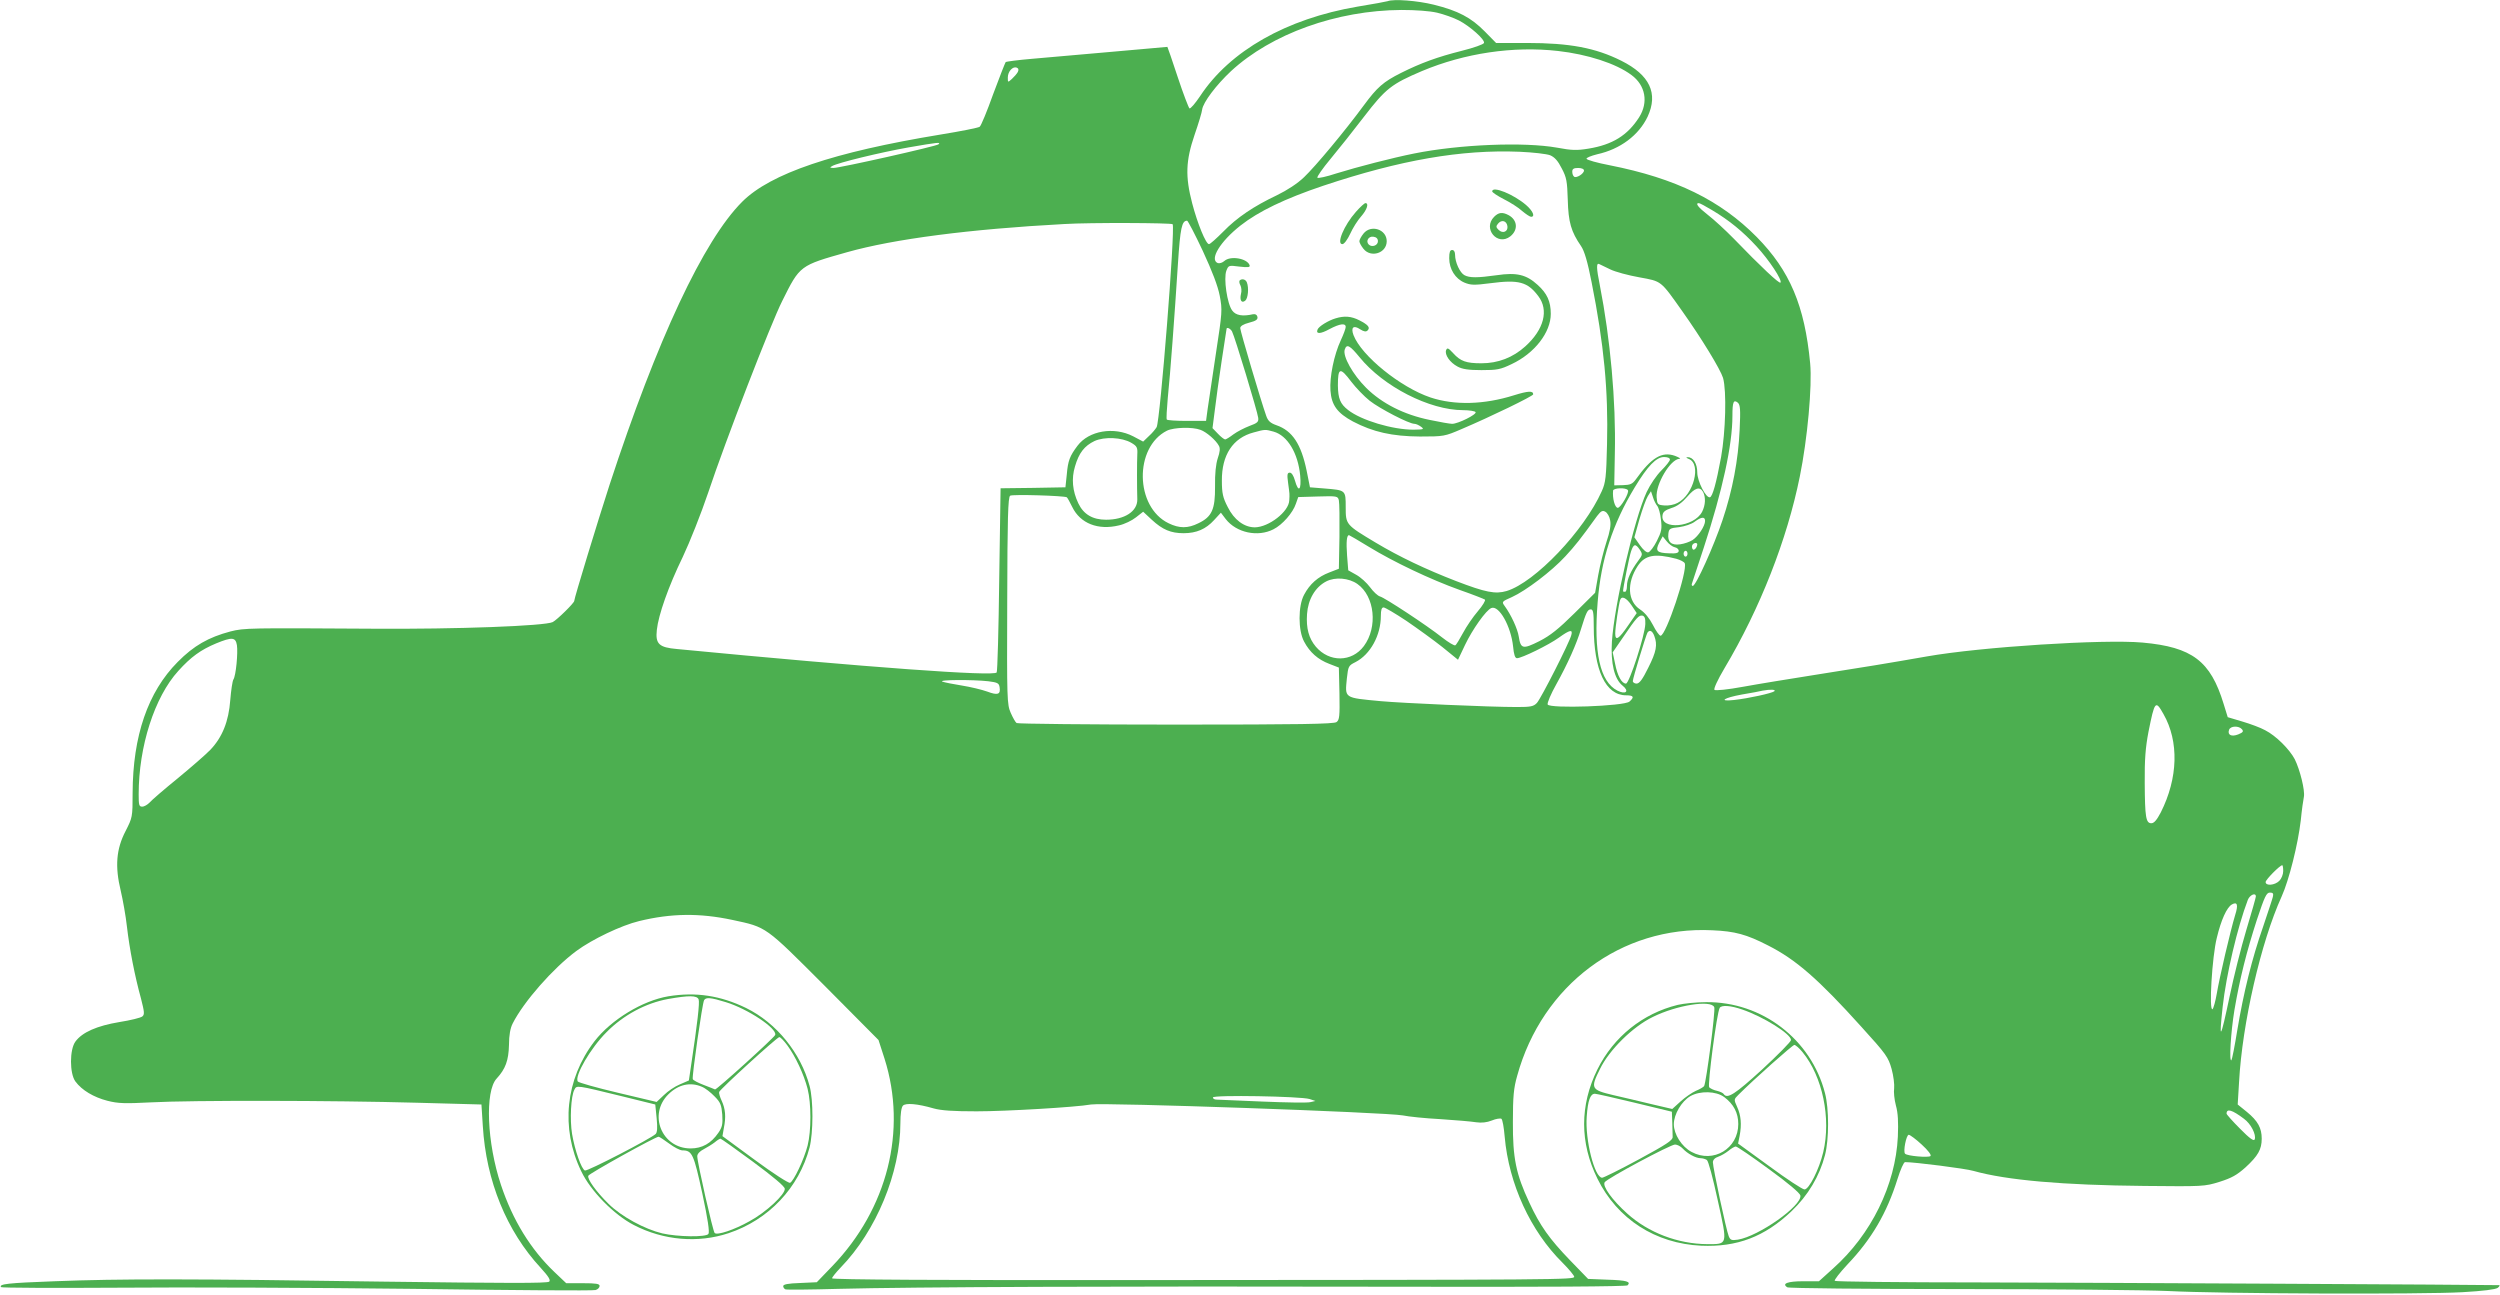 <?xml version="1.0" standalone="no"?>
<!DOCTYPE svg PUBLIC "-//W3C//DTD SVG 20010904//EN"
 "http://www.w3.org/TR/2001/REC-SVG-20010904/DTD/svg10.dtd">
<svg version="1.0" xmlns="http://www.w3.org/2000/svg"
 width="1280pt" height="663pt" viewBox="0 0 1280 663"
 preserveAspectRatio="xMidYMid meet">
<g transform="translate(0,663) scale(0.1,-0.1)"
fill="#4caf50" stroke="none">
<path d="M7105 6624 c-5 -2 -75 -15 -155 -28 -363 -62 -653 -226 -806 -459
-25 -37 -49 -65 -54 -62 -4 3 -32 75 -60 160 -28 85 -52 155 -53 155 -1 0
-128 -11 -282 -25 -154 -14 -338 -30 -410 -36 -71 -6 -133 -14 -136 -17 -3 -4
-32 -78 -64 -164 -31 -87 -62 -162 -69 -167 -6 -5 -96 -23 -201 -40 -547 -90
-870 -199 -1015 -344 -198 -198 -435 -704 -679 -1449 -59 -182 -181 -581 -181
-595 0 -10 -87 -96 -110 -108 -39 -20 -494 -37 -920 -34 -634 4 -659 4 -730
-14 -113 -30 -188 -73 -270 -156 -153 -154 -230 -379 -231 -671 0 -124 -1
-126 -36 -195 -48 -92 -55 -181 -25 -305 11 -47 26 -130 32 -185 13 -113 40
-252 72 -368 17 -67 19 -81 7 -91 -8 -7 -61 -20 -118 -29 -114 -19 -190 -52
-225 -100 -30 -41 -30 -163 0 -204 33 -45 94 -81 164 -99 55 -14 89 -15 225
-8 203 11 931 10 1360 -2 l330 -9 7 -110 c17 -282 122 -538 296 -726 41 -45
52 -63 44 -71 -9 -9 -227 -8 -844 0 -989 15 -1358 15 -1689 2 -241 -9 -284
-14 -274 -30 3 -4 274 -5 602 -3 329 3 1008 0 1510 -6 501 -7 921 -10 932 -6
12 3 21 13 21 21 0 11 -18 14 -86 14 l-85 0 -60 57 c-122 116 -214 266 -274
446 -72 216 -83 480 -22 545 45 49 61 92 63 172 0 50 7 87 19 110 56 111 207
283 326 371 81 60 230 131 321 153 164 40 309 42 478 6 177 -38 165 -30 472
-337 l276 -278 31 -96 c116 -367 15 -768 -268 -1062 l-79 -82 -86 -4 c-62 -2
-86 -7 -86 -16 0 -7 6 -15 13 -17 6 -2 127 -1 267 3 382 10 1438 14 2809 11
822 -2 1228 1 1234 7 19 19 -4 26 -103 29 l-99 4 -93 96 c-105 109 -153 176
-208 295 -68 145 -85 228 -84 412 0 131 4 174 22 237 128 465 533 768 999 745
116 -5 175 -21 286 -78 142 -72 257 -172 477 -416 129 -142 138 -156 155 -216
10 -36 15 -80 13 -99 -3 -18 1 -58 9 -88 11 -39 13 -85 10 -160 -12 -247 -136
-500 -331 -674 l-73 -66 -81 0 c-79 0 -111 -12 -81 -31 8 -5 403 -9 879 -9
476 0 958 -5 1070 -10 266 -14 1298 -18 1508 -6 106 6 168 14 180 22 9 7 13
14 7 14 -50 2 -2101 13 -2667 14 -399 0 -730 4 -734 8 -4 4 26 42 65 84 124
130 202 264 256 437 15 48 32 87 39 87 49 0 310 -33 350 -45 171 -48 458 -73
876 -77 299 -3 307 -3 384 21 63 20 89 35 133 74 64 59 83 92 83 147 0 55 -20
91 -76 137 l-47 38 7 115 c16 299 112 717 218 950 38 84 84 269 98 390 5 52
13 107 16 121 6 32 -20 138 -47 192 -27 51 -96 120 -151 148 -23 13 -77 33
-118 45 l-74 22 -21 68 c-67 220 -161 291 -415 314 -199 18 -827 -22 -1105
-71 -193 -34 -334 -57 -570 -94 -126 -20 -293 -47 -369 -61 -81 -15 -143 -21
-148 -16 -5 5 16 51 51 110 183 307 321 660 386 982 39 191 64 464 53 580 -28
295 -104 474 -273 646 -187 189 -415 301 -754 368 -63 12 -116 27 -118 33 -2
5 22 15 54 23 119 26 214 98 259 193 55 119 11 213 -135 286 -132 66 -264 91
-484 91 l-157 0 -58 59 c-70 71 -136 106 -261 137 -85 21 -206 30 -236 18z
m253 -59 c34 -8 85 -26 112 -40 56 -29 134 -98 128 -115 -2 -7 -53 -25 -113
-40 -127 -32 -211 -63 -311 -113 -92 -46 -123 -74 -191 -166 -97 -132 -249
-314 -306 -368 -34 -33 -87 -67 -138 -92 -120 -57 -205 -114 -276 -187 -35
-35 -67 -64 -73 -64 -16 0 -59 106 -86 209 -36 138 -33 218 12 350 20 58 38
117 39 130 5 37 72 126 148 197 207 191 541 311 872 313 73 0 144 -5 183 -14z
m619 -196 c151 -17 297 -64 376 -123 72 -53 88 -140 39 -217 -59 -92 -136
-140 -259 -160 -60 -10 -86 -9 -161 5 -168 30 -499 17 -732 -30 -110 -22 -292
-69 -398 -102 -51 -17 -94 -26 -97 -22 -3 5 27 48 67 96 40 48 118 146 173
218 110 143 140 166 295 232 219 92 468 129 697 103z m-2766 -108 c-5 -9 -19
-25 -30 -35 -21 -19 -21 -19 -21 7 0 31 25 58 45 51 10 -4 12 -11 6 -23z
m-406 -370 c-11 -10 -505 -121 -538 -121 -19 1 -20 2 -6 10 29 17 248 70 389
95 156 27 168 28 155 16z m3132 -56 c23 -10 40 -29 59 -67 25 -47 28 -66 31
-161 3 -115 17 -163 68 -237 17 -25 33 -78 54 -185 63 -317 86 -553 79 -830
-4 -168 -7 -196 -27 -240 -90 -202 -342 -467 -487 -511 -58 -17 -108 -7 -259
51 -155 60 -290 124 -412 197 -152 91 -153 92 -153 181 0 88 1 87 -109 96
l-74 6 -17 85 c-28 136 -73 205 -155 233 -31 11 -43 22 -52 48 -27 76 -133
434 -133 449 0 10 15 20 46 28 35 9 45 16 42 30 -3 11 -10 15 -23 13 -53 -12
-88 -6 -106 19 -26 34 -45 165 -30 204 11 28 12 28 67 21 45 -5 55 -4 52 7
-12 35 -98 50 -129 22 -10 -9 -25 -14 -34 -11 -44 18 12 110 116 192 93 73
228 138 424 204 396 132 706 186 1005 174 69 -3 139 -11 157 -18z m173 -78 c0
-16 -38 -40 -50 -32 -6 4 -10 15 -10 26 0 14 7 19 30 19 17 0 30 -5 30 -13z
m656 -203 c89 -53 158 -110 227 -185 65 -70 134 -175 123 -186 -6 -7 -100 81
-238 224 -44 45 -104 100 -134 123 -50 39 -66 60 -46 60 5 0 35 -16 68 -36z
m-2608 -208 c49 -106 77 -179 87 -230 14 -74 13 -83 -20 -299 -18 -122 -37
-249 -42 -282 l-8 -60 -98 0 c-55 0 -101 3 -103 7 -3 4 0 54 5 110 13 124 35
423 52 687 12 185 20 221 47 221 4 0 40 -69 80 -154z m-154 136 c14 -22 -64
-1006 -82 -1039 -6 -10 -23 -31 -40 -46 l-29 -28 -51 27 c-99 51 -227 29 -285
-48 -40 -53 -49 -77 -55 -147 l-7 -66 -166 -3 -166 -2 -7 -467 c-3 -256 -9
-470 -13 -476 -13 -21 -650 25 -1637 120 -92 8 -111 26 -103 98 8 76 59 222
133 374 35 74 94 222 130 329 89 267 321 866 379 981 91 183 89 181 333 250
238 67 625 118 1112 144 132 8 549 6 554 -1z m2240 -231 c26 -13 94 -31 150
-41 115 -21 107 -15 219 -173 100 -141 196 -299 209 -342 19 -67 13 -276 -10
-405 -25 -136 -44 -202 -57 -206 -20 -6 -65 82 -65 127 0 45 -21 79 -49 78
-11 0 -8 -3 6 -9 65 -26 25 -183 -58 -225 -16 -9 -47 -15 -67 -13 -35 3 -37 5
-40 41 -6 67 70 196 117 198 9 0 -2 7 -23 15 -67 24 -121 -9 -201 -121 -17
-23 -28 -28 -65 -29 l-45 -1 3 165 c6 265 -23 585 -77 860 -18 89 -18 116 -3
108 4 -2 29 -14 56 -27z m-1936 -318 c14 -26 131 -413 134 -442 3 -21 -4 -27
-45 -42 -26 -10 -63 -29 -82 -43 -18 -14 -38 -26 -42 -26 -5 0 -22 13 -37 29
l-28 29 12 93 c6 52 22 165 35 252 14 88 25 161 25 163 0 11 20 2 28 -13z
m2599 -503 c-7 -155 -36 -309 -88 -464 -44 -131 -136 -336 -152 -336 -5 0 -7
6 -4 13 2 6 29 89 60 182 96 293 147 526 147 676 0 72 6 85 28 67 12 -11 14
-35 9 -138z m-2760 -1 c30 -11 79 -53 94 -82 7 -12 5 -32 -6 -63 -10 -31 -15
-79 -14 -145 1 -117 -16 -155 -85 -188 -54 -27 -98 -27 -153 0 -172 83 -177
389 -8 474 35 17 131 20 172 4z m374 -9 c71 -20 125 -110 136 -225 7 -75 -9
-90 -27 -25 -7 25 -17 40 -26 40 -13 0 -15 -9 -9 -52 8 -60 8 -55 6 -90 -2
-58 -105 -137 -176 -138 -55 0 -107 39 -139 104 -25 48 -30 71 -30 135 -1 131
56 219 163 247 58 16 59 16 102 4z m-729 -57 c29 -17 33 -24 31 -59 -2 -39 -2
-169 0 -231 1 -61 -65 -104 -160 -104 -68 0 -115 27 -142 84 -30 63 -36 126
-17 189 20 69 48 105 100 130 51 23 140 19 188 -9z m2758 -86 c0 -7 -20 -32
-44 -56 -25 -25 -57 -72 -75 -110 -64 -138 -166 -580 -178 -766 -7 -111 13
-192 54 -225 37 -29 18 -48 -26 -26 -89 46 -122 195 -101 453 17 218 76 399
190 588 66 109 110 155 150 155 18 0 30 -5 30 -13z m-215 -157 c8 -13 -37 -90
-52 -90 -15 0 -28 49 -24 88 1 14 67 17 76 2z m385 -9 c14 -28 12 -67 -5 -101
-41 -80 -214 -96 -203 -19 2 18 13 27 46 38 28 8 55 28 80 57 40 47 65 55 82
25z m-235 -71 c7 -8 16 -40 19 -70 6 -48 3 -62 -21 -110 -15 -30 -35 -56 -44
-58 -9 -2 -27 14 -43 37 l-28 40 26 93 c15 51 34 104 43 118 l16 25 10 -30 c5
-17 15 -37 22 -45z m-3023 44 c3 -2 16 -25 28 -50 41 -84 132 -120 239 -94 28
6 67 25 87 41 l37 29 44 -41 c55 -51 98 -69 163 -69 66 0 114 21 156 67 l35
38 25 -33 c55 -70 164 -93 244 -52 46 23 100 85 115 131 l12 34 101 3 c98 3
102 2 107 -20 3 -13 4 -97 3 -187 l-3 -163 -49 -19 c-58 -22 -100 -59 -129
-114 -31 -57 -31 -183 0 -240 29 -55 71 -92 129 -114 l49 -19 3 -133 c2 -117
0 -135 -15 -146 -13 -10 -190 -13 -822 -13 -443 0 -811 4 -816 8 -6 4 -19 27
-30 52 -19 43 -20 67 -18 574 1 423 4 531 15 538 12 8 274 0 290 -8z m2782
-118 c5 -23 -1 -58 -19 -111 -14 -43 -33 -119 -42 -169 l-16 -91 -106 -105
c-81 -80 -123 -114 -180 -143 -84 -42 -95 -40 -105 24 -6 39 -39 111 -72 156
-16 22 -15 23 37 46 71 32 203 132 273 208 51 55 78 89 163 207 20 26 28 30
42 22 10 -5 22 -25 25 -44z m486 -3 c0 -26 -35 -79 -64 -98 -14 -9 -42 -19
-64 -22 -45 -6 -65 12 -60 54 3 26 7 29 55 34 29 4 65 16 80 28 34 25 53 27
53 4z m-1721 -133 c126 -77 315 -167 466 -221 66 -23 124 -46 128 -49 4 -4
-12 -31 -36 -59 -25 -29 -59 -79 -76 -111 -18 -33 -35 -62 -40 -64 -5 -3 -35
15 -67 40 -81 64 -293 203 -318 210 -12 3 -35 25 -51 47 -17 23 -49 52 -71 64
l-41 23 -6 76 c-5 70 -2 104 10 104 2 0 48 -27 102 -60z m1566 -2 c11 -2 20
-10 20 -18 0 -11 -12 -15 -49 -13 -63 2 -72 12 -51 54 l18 33 21 -26 c11 -14
30 -28 41 -30z m115 15 c-1 -18 -18 -35 -24 -24 -4 6 -4 16 -1 21 7 12 25 13
25 3z m-294 -28 c15 -23 14 -26 -9 -57 -37 -50 -57 -94 -57 -128 0 -16 -4 -30
-10 -30 -5 0 -10 1 -10 3 0 16 32 179 41 204 13 39 23 41 45 8z m244 -20 c0
-8 -4 -15 -10 -15 -5 0 -10 7 -10 15 0 8 5 15 10 15 6 0 10 -7 10 -15z m-57
-26 c21 -6 40 -16 43 -23 15 -39 -96 -371 -124 -371 -6 0 -24 25 -39 55 -18
35 -42 64 -65 79 -65 42 -70 136 -13 223 37 56 87 66 198 37z m-1633 -129 c89
-63 105 -221 33 -318 -62 -83 -177 -84 -246 -3 -36 43 -50 94 -45 167 5 75 42
138 98 167 46 24 116 18 160 -13z m1404 -110 l26 -39 -43 -62 c-49 -72 -67
-83 -67 -42 0 30 18 150 25 171 8 23 32 12 59 -28z m-1153 -79 c57 -39 140
-99 184 -134 l80 -65 36 76 c37 78 108 179 135 189 39 15 100 -93 111 -197 4
-42 10 -60 20 -60 24 0 163 68 214 105 57 41 73 44 64 13 -10 -39 -155 -324
-176 -347 -17 -18 -31 -21 -102 -21 -141 0 -587 20 -697 30 -191 18 -184 14
-174 117 7 62 8 65 44 83 76 39 130 137 130 237 0 30 4 43 14 43 7 0 60 -31
117 -69z m959 -28 c0 -225 61 -353 166 -353 38 0 43 -9 17 -32 -27 -24 -410
-37 -419 -15 -3 8 17 55 44 103 58 104 104 207 127 284 26 84 33 100 50 100
12 0 15 -16 15 -87z m264 12 c-2 -58 -82 -305 -99 -305 -22 0 -44 40 -56 103
l-12 57 53 77 c69 102 81 114 99 111 12 -3 16 -15 15 -43z m46 -61 c17 -45 11
-80 -31 -163 -29 -59 -45 -81 -60 -81 -10 0 -19 6 -19 13 0 14 67 234 75 248
11 16 25 10 35 -17z m-7257 -47 c6 -39 -5 -157 -18 -176 -5 -8 -12 -56 -16
-105 -8 -110 -41 -191 -102 -255 -23 -24 -98 -89 -167 -146 -69 -56 -134 -112
-144 -124 -11 -11 -27 -21 -38 -21 -16 0 -18 8 -18 63 0 245 81 498 203 632
65 72 115 108 194 141 81 33 99 32 106 -9z m3847 -185 c48 -6 55 -10 58 -31 6
-37 -10 -42 -63 -22 -28 10 -86 24 -130 31 -44 7 -89 16 -100 20 -24 10 154
11 235 2z m4025 -51 c-11 -10 -133 -37 -207 -45 -82 -9 -53 11 40 28 48 8 96
17 107 20 39 7 69 6 60 -3z m1992 -117 c80 -140 75 -328 -14 -504 -20 -38 -34
-55 -48 -55 -28 0 -33 30 -34 207 -1 120 4 181 19 260 32 160 36 165 77 92z
m402 -78 c9 -11 5 -16 -19 -26 -35 -14 -57 -3 -47 24 8 20 50 21 66 2z m211
-726 c0 -17 -9 -39 -20 -50 -23 -23 -70 -27 -70 -6 0 12 73 86 85 86 3 0 5
-13 5 -30z m-53 -132 c-3 -13 -26 -81 -50 -153 -57 -163 -100 -337 -132 -529
-13 -81 -27 -151 -30 -154 -13 -13 -3 146 15 255 28 164 62 299 115 463 40
120 49 140 67 140 16 0 19 -5 15 -22z m-87 2 c0 -5 -22 -83 -49 -172 -27 -90
-65 -242 -85 -338 -47 -224 -56 -238 -36 -55 18 163 76 409 129 548 10 25 41
39 41 17z m-106 -95 c-24 -79 -81 -323 -94 -402 -7 -40 -17 -76 -22 -80 -19
-11 -2 270 22 365 22 92 51 156 77 171 28 16 34 -1 17 -54z m-4739 -942 l30
-10 -26 -6 c-15 -4 -125 -2 -245 3 -121 5 -227 10 -236 10 -10 0 -18 5 -18 11
0 14 449 6 495 -8z m-1925 -48 c39 -11 101 -15 220 -15 149 0 508 21 586 35
66 11 1515 -40 1597 -56 28 -6 115 -15 192 -19 77 -5 159 -12 183 -16 28 -4
55 -1 80 9 21 9 43 12 49 9 6 -4 13 -45 17 -92 21 -241 132 -483 296 -645 33
-33 60 -66 60 -72 0 -15 -54 -16 -2242 -17 -996 -1 -1558 2 -1558 9 0 5 20 30
44 55 182 187 306 486 306 739 0 48 5 82 13 90 14 15 74 10 157 -14z m6709
-53 c36 -26 64 -82 55 -106 -4 -10 -25 4 -75 55 -38 38 -69 73 -69 77 0 28 28
20 89 -26z m-1650 -132 c33 -30 51 -54 45 -59 -10 -9 -119 0 -130 12 -11 10 6
97 19 97 7 -1 37 -23 66 -50z"/>
<path d="M7640 5650 c0 -5 27 -23 60 -40 32 -16 75 -43 93 -60 19 -16 40 -30
46 -30 22 0 10 29 -24 59 -64 56 -175 101 -175 71z"/>
<path d="M6942 5545 c-61 -69 -101 -165 -69 -165 9 0 26 23 40 53 13 29 38 69
56 89 30 34 41 68 22 68 -5 0 -27 -20 -49 -45z"/>
<path d="M7650 5520 c-60 -60 17 -152 83 -100 41 33 37 84 -10 109 -31 16 -50
14 -73 -9z m68 -48 c4 -28 -24 -40 -45 -19 -14 13 -14 19 -3 32 18 22 44 15
48 -13z"/>
<path d="M6981 5434 c-12 -15 -21 -32 -21 -39 0 -7 9 -24 21 -39 38 -48 119
-22 119 39 0 61 -81 87 -119 39z m74 -39 c0 -22 -31 -33 -47 -17 -17 17 -1 44
24 40 15 -2 23 -10 23 -23z"/>
<path d="M7420 5308 c0 -56 31 -105 78 -125 32 -13 49 -14 133 -3 145 19 190
7 245 -66 55 -72 29 -171 -66 -257 -64 -58 -140 -87 -225 -87 -78 0 -107 10
-145 52 -25 27 -30 29 -36 15 -8 -23 19 -63 59 -84 24 -13 55 -18 122 -18 80
0 97 3 155 31 117 55 200 162 200 257 0 64 -19 105 -68 149 -57 52 -107 64
-208 49 -100 -14 -140 -14 -166 0 -23 12 -48 66 -48 104 0 16 -6 25 -15 25
-11 0 -15 -11 -15 -42z"/>
<path d="M6347 5194 c-3 -4 -2 -15 4 -25 5 -10 7 -30 3 -43 -8 -33 3 -51 22
-35 14 12 19 65 8 93 -6 16 -25 21 -37 10z"/>
<path d="M6838 5000 c-37 -11 -86 -41 -92 -57 -10 -24 14 -24 61 2 53 28 83
32 83 11 0 -8 -11 -38 -25 -68 -35 -75 -58 -188 -53 -258 5 -74 35 -115 115
-158 103 -54 201 -76 343 -77 123 0 127 1 213 38 146 62 367 169 367 178 0 19
-25 18 -99 -5 -153 -48 -303 -52 -427 -11 -154 52 -353 213 -394 319 -15 40 0
53 34 30 19 -12 30 -14 38 -6 15 15 3 29 -42 52 -41 21 -77 24 -122 10z m123
-199 c122 -150 358 -271 530 -271 32 0 61 -5 64 -10 7 -12 -90 -60 -120 -60
-11 0 -63 9 -115 20 -132 27 -244 84 -325 164 -69 69 -121 162 -110 196 10 31
26 22 76 -39z m-42 -126 c23 -30 65 -74 94 -97 51 -40 201 -118 229 -118 8 0
23 -7 34 -15 17 -13 14 -14 -39 -15 -107 0 -268 48 -335 101 -40 31 -51 58
-52 125 0 93 11 96 69 19z"/>
<path d="M3422 1529 c-132 -22 -293 -120 -378 -230 -149 -194 -175 -445 -68
-666 48 -101 168 -223 269 -275 152 -79 329 -94 485 -42 205 68 361 233 415
439 19 75 20 242 0 315 -45 169 -170 323 -325 399 -132 64 -257 83 -398 60z
m155 -16 c6 -15 -6 -121 -39 -341 l-11 -74 -46 -20 c-25 -10 -62 -35 -82 -55
l-37 -35 -198 47 c-110 26 -202 52 -206 58 -17 28 65 170 148 253 86 87 200
148 314 169 107 19 149 19 157 -2z m139 -14 c112 -34 264 -135 253 -168 -5
-14 -301 -282 -308 -279 -3 2 -30 12 -58 23 -29 11 -54 24 -56 30 -5 13 49
390 58 404 9 16 34 14 111 -10z m315 -221 c42 -57 85 -149 104 -223 19 -76 19
-214 0 -290 -18 -71 -72 -184 -90 -191 -7 -3 -88 49 -180 117 l-166 122 7 41
c12 58 8 99 -11 140 -9 19 -15 40 -13 45 5 15 297 281 308 281 6 0 24 -19 41
-42z m-438 -212 c18 -7 47 -30 66 -50 30 -30 35 -44 39 -93 3 -49 0 -64 -20
-93 -37 -54 -83 -80 -142 -80 -148 0 -219 175 -113 278 51 50 112 63 170 38z
m-408 -49 l170 -42 7 -70 c5 -49 3 -73 -5 -81 -25 -24 -350 -192 -362 -187
-18 6 -52 104 -66 187 -12 73 -6 194 12 227 12 23 7 24 244 -34z m241 -242
c25 -19 56 -35 68 -35 50 0 58 -19 102 -221 28 -131 38 -198 31 -207 -13 -17
-156 -15 -236 3 -91 22 -209 86 -275 151 -63 62 -110 127 -104 144 3 11 344
200 360 200 4 0 28 -16 54 -35z m429 -93 c104 -77 161 -125 163 -138 4 -28
-97 -122 -181 -167 -76 -43 -165 -73 -178 -60 -9 9 -89 361 -89 393 0 12 13
26 33 36 17 9 43 25 56 35 13 11 26 19 30 19 3 0 78 -53 166 -118z"/>
<path d="M8590 1485 c-179 -44 -328 -163 -411 -330 -91 -184 -91 -376 0 -560
102 -207 297 -332 531 -343 184 -8 325 46 462 176 85 81 144 180 172 288 21
80 21 238 0 317 -71 276 -323 469 -609 466 -49 0 -115 -7 -145 -14z m187 -12
c7 -17 -41 -385 -52 -404 -4 -5 -22 -16 -42 -24 -20 -9 -55 -33 -78 -54 l-43
-39 -103 24 c-57 14 -147 35 -199 47 -114 27 -118 34 -68 134 47 97 167 216
270 266 123 61 300 89 315 50z m144 -12 c108 -37 249 -125 249 -156 0 -8 -66
-75 -147 -150 -140 -128 -180 -154 -198 -126 -3 5 -18 12 -34 16 -16 3 -34 12
-40 18 -9 12 39 383 54 407 10 15 56 12 116 -9z m308 -218 c102 -124 147 -338
106 -512 -21 -89 -73 -191 -96 -191 -10 0 -91 53 -179 118 l-161 117 8 40 c11
58 7 104 -13 148 -17 38 -17 38 7 62 79 79 276 254 286 255 6 0 25 -16 42 -37z
m-401 -230 c48 -36 72 -81 72 -138 0 -126 -128 -203 -239 -143 -51 27 -91 91
-91 142 0 51 40 118 85 144 50 28 131 26 173 -5z m-458 -29 l190 -46 2 -54 c1
-30 2 -63 2 -75 1 -17 -31 -38 -173 -115 -96 -52 -181 -94 -188 -94 -39 0 -88
195 -79 313 6 83 18 117 42 117 8 0 100 -21 204 -46z m246 -235 c23 -25 66
-49 91 -49 10 0 24 -4 32 -9 8 -5 31 -92 56 -207 51 -231 52 -224 -54 -224
-150 1 -302 59 -410 157 -76 68 -128 140 -115 160 13 20 335 192 360 193 11 0
29 -9 40 -21z m441 -105 c98 -71 159 -123 161 -135 9 -52 -214 -209 -320 -226
-33 -5 -39 -2 -47 18 -12 28 -81 350 -81 378 0 12 10 23 28 29 15 5 38 19 52
30 14 12 30 21 37 22 7 0 83 -52 170 -116z"/>
</g>
</svg>
